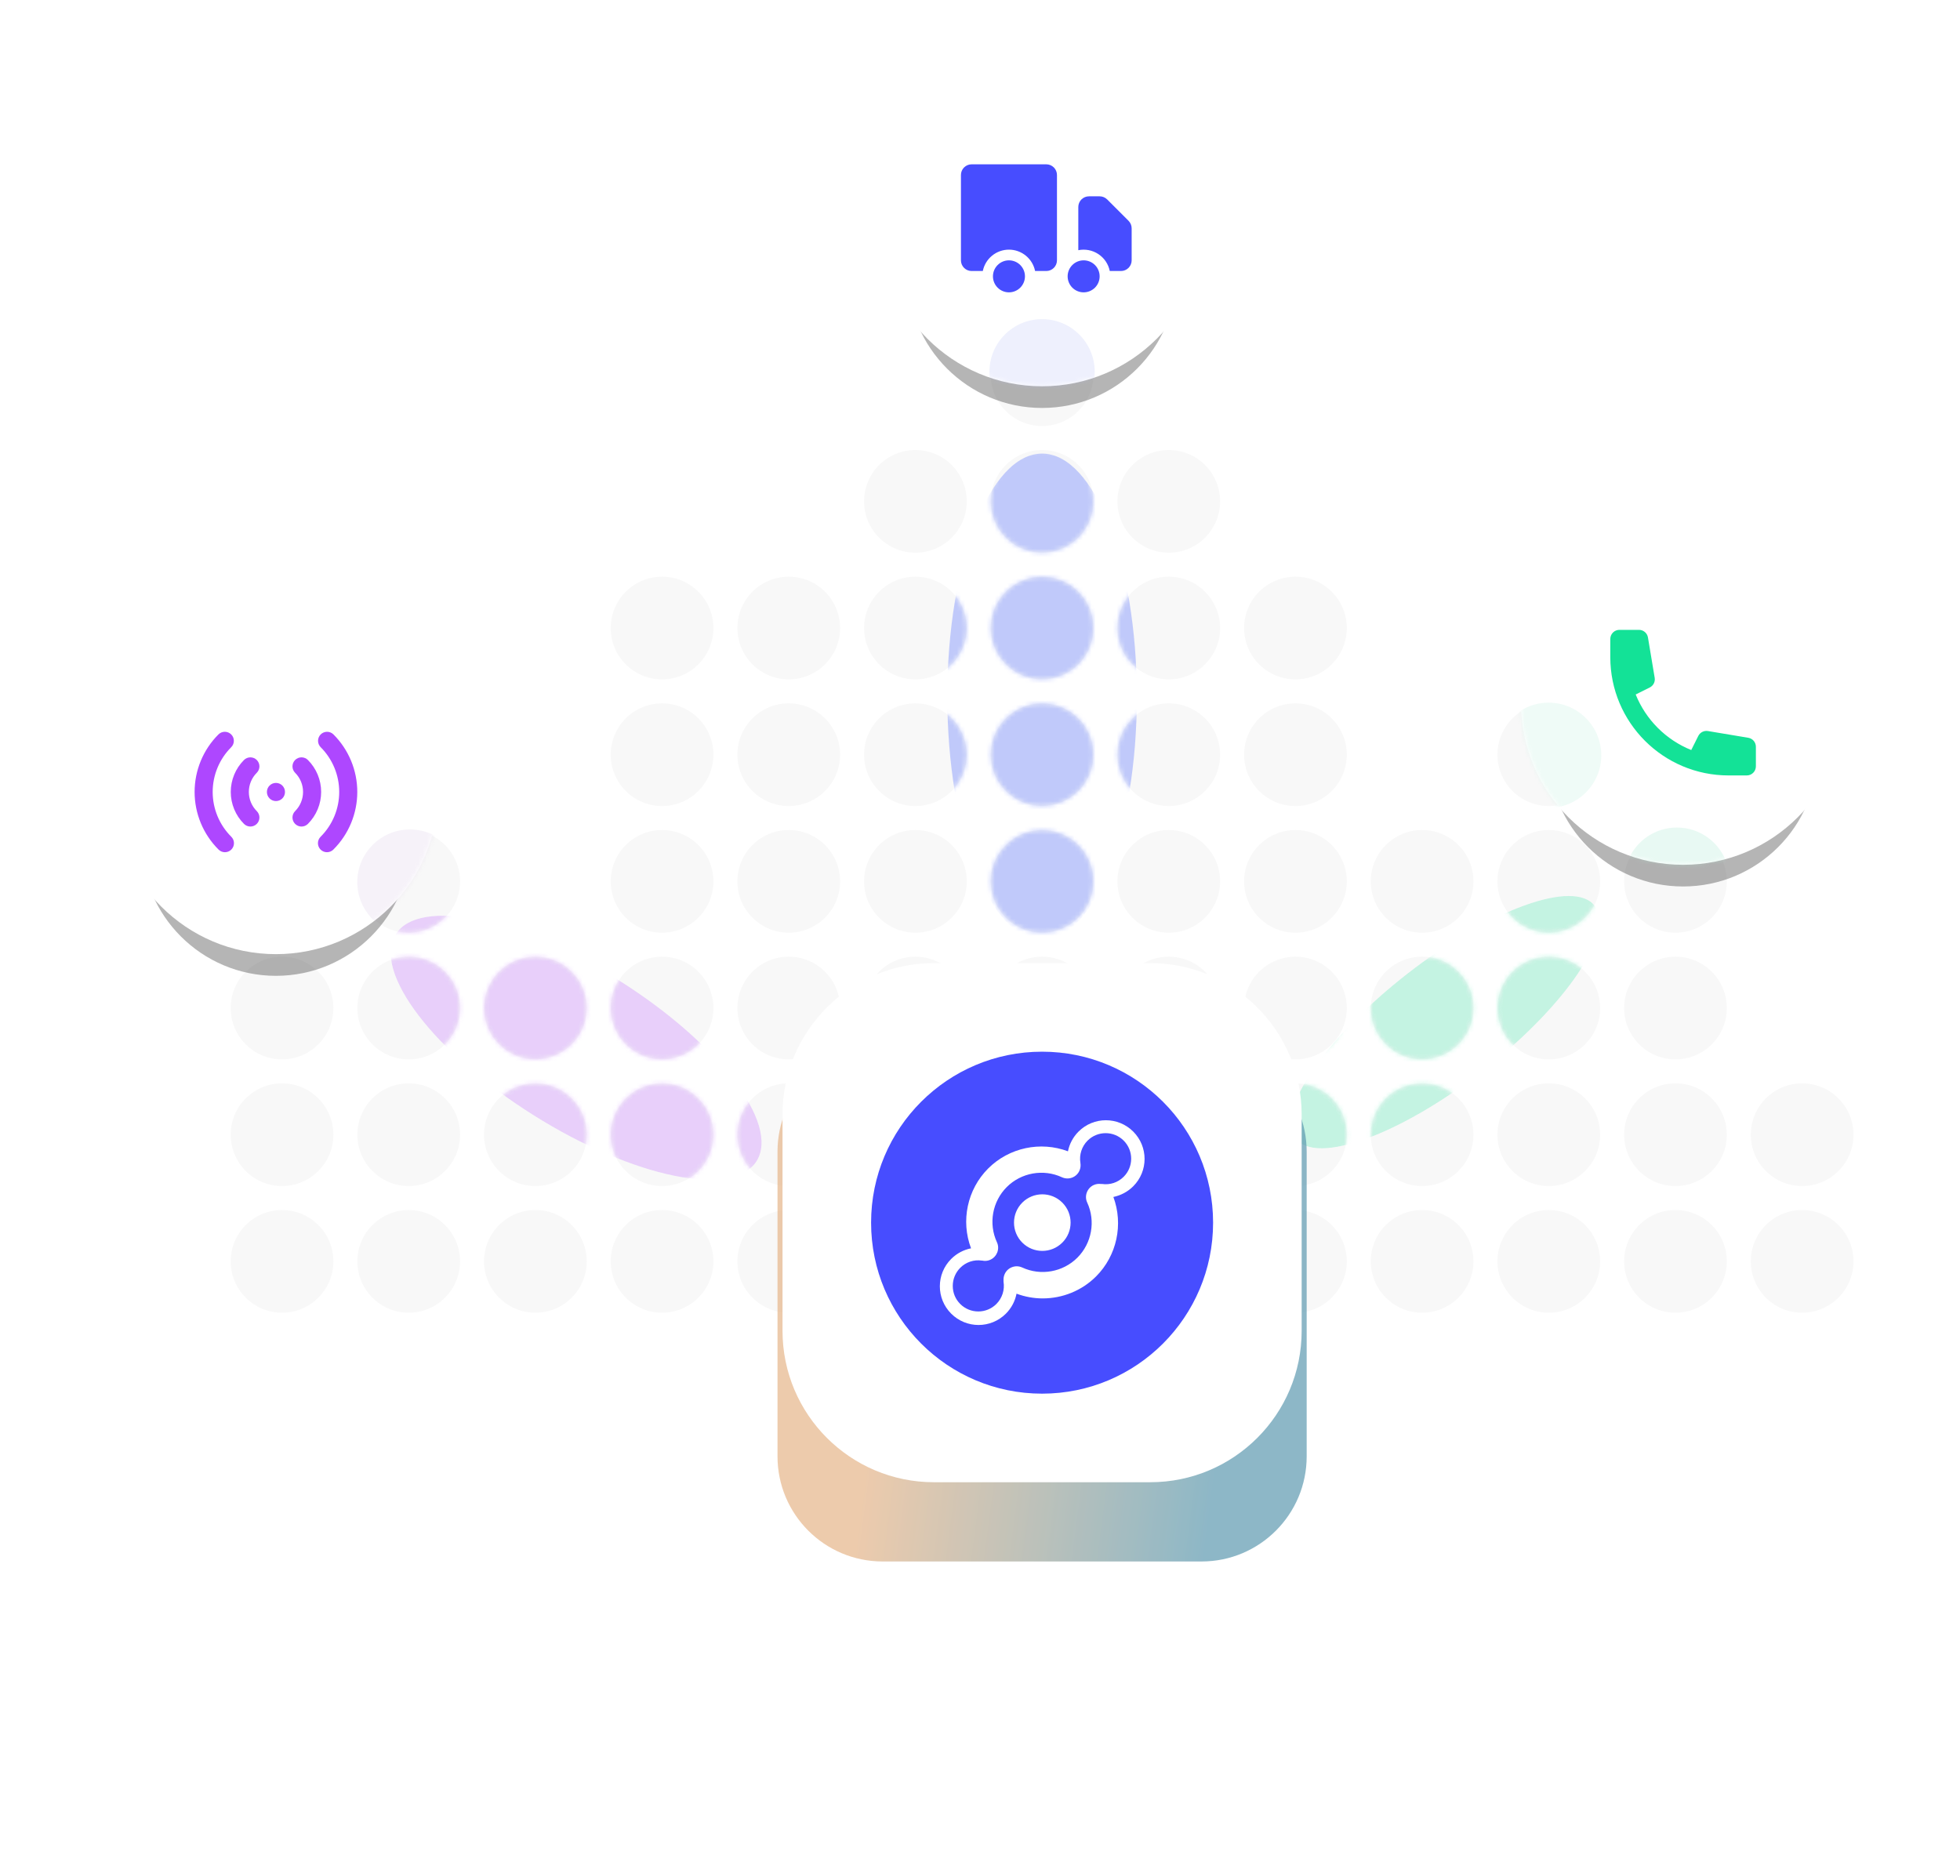<svg width="466" height="446" viewBox="0 0 466 446" fill="none" xmlns="http://www.w3.org/2000/svg">
<path d="M229.852 119.207C229.852 125.949 224.387 131.414 217.645 131.414C210.903 131.414 205.437 125.949 205.437 119.207C205.437 112.465 210.903 107 217.645 107C224.387 107 229.852 112.465 229.852 119.207Z" fill="black" fill-opacity="0.03"/>
<path d="M259.97 89.089C259.97 95.831 254.504 101.296 247.763 101.296C241.021 101.296 235.555 95.831 235.555 89.089C235.555 82.347 241.021 76.882 247.763 76.882C254.504 76.882 259.97 82.347 259.97 89.089Z" fill="black" fill-opacity="0.03"/>
<path d="M259.97 119.207C259.97 125.949 254.504 131.414 247.763 131.414C241.021 131.414 235.555 125.949 235.555 119.207C235.555 112.465 241.021 107 247.763 107C254.504 107 259.97 112.465 259.97 119.207Z" fill="black" fill-opacity="0.03"/>
<path d="M290.088 119.207C290.088 125.949 284.622 131.414 277.88 131.414C271.138 131.414 265.673 125.949 265.673 119.207C265.673 112.465 271.138 107 277.88 107C284.622 107 290.088 112.465 290.088 119.207Z" fill="black" fill-opacity="0.03"/>
<path d="M320.205 149.325C320.205 156.067 314.74 161.532 307.998 161.532C301.256 161.532 295.791 156.067 295.791 149.325C295.791 142.583 301.256 137.118 307.998 137.118C314.74 137.118 320.205 142.583 320.205 149.325Z" fill="black" fill-opacity="0.03"/>
<path d="M320.205 209.561C320.205 216.302 314.74 221.768 307.998 221.768C301.256 221.768 295.791 216.302 295.791 209.561C295.791 202.819 301.256 197.353 307.998 197.353C314.74 197.353 320.205 202.819 320.205 209.561Z" fill="black" fill-opacity="0.03"/>
<path d="M79.263 269.796C79.263 276.538 73.797 282.004 67.055 282.004C60.313 282.004 54.848 276.538 54.848 269.796C54.848 263.054 60.313 257.589 67.055 257.589C73.797 257.589 79.263 263.054 79.263 269.796Z" fill="black" fill-opacity="0.03"/>
<path d="M320.205 269.796C320.205 276.538 314.74 282.004 307.998 282.004C301.256 282.004 295.791 276.538 295.791 269.796C295.791 263.054 301.256 257.589 307.998 257.589C314.74 257.589 320.205 263.054 320.205 269.796Z" fill="black" fill-opacity="0.03"/>
<path d="M320.205 179.443C320.205 186.185 314.74 191.65 307.998 191.65C301.256 191.65 295.791 186.185 295.791 179.443C295.791 172.701 301.256 167.235 307.998 167.235C314.74 167.235 320.205 172.701 320.205 179.443Z" fill="black" fill-opacity="0.03"/>
<path d="M79.263 239.678C79.263 246.42 73.797 251.886 67.055 251.886C60.313 251.886 54.848 246.42 54.848 239.678C54.848 232.937 60.313 227.471 67.055 227.471C73.797 227.471 79.263 232.937 79.263 239.678Z" fill="black" fill-opacity="0.03"/>
<path d="M320.205 239.678C320.205 246.42 314.74 251.886 307.998 251.886C301.256 251.886 295.791 246.42 295.791 239.678C295.791 232.937 301.256 227.471 307.998 227.471C314.74 227.471 320.205 232.937 320.205 239.678Z" fill="black" fill-opacity="0.03"/>
<path d="M79.263 299.914C79.263 306.656 73.797 312.121 67.055 312.121C60.313 312.121 54.848 306.656 54.848 299.914C54.848 293.172 60.313 287.707 67.055 287.707C73.797 287.707 79.263 293.172 79.263 299.914Z" fill="black" fill-opacity="0.03"/>
<path d="M320.205 299.914C320.205 306.656 314.74 312.121 307.998 312.121C301.256 312.121 295.791 306.656 295.791 299.914C295.791 293.172 301.256 287.707 307.998 287.707C314.74 287.707 320.205 293.172 320.205 299.914Z" fill="black" fill-opacity="0.03"/>
<path d="M109.381 209.561C109.381 216.302 103.915 221.768 97.173 221.768C90.431 221.768 84.966 216.302 84.966 209.561C84.966 202.819 90.431 197.353 97.173 197.353C103.915 197.353 109.381 202.819 109.381 209.561Z" fill="black" fill-opacity="0.03"/>
<path d="M350.323 209.561C350.323 216.302 344.858 221.768 338.116 221.768C331.374 221.768 325.909 216.302 325.909 209.561C325.909 202.819 331.374 197.353 338.116 197.353C344.858 197.353 350.323 202.819 350.323 209.561Z" fill="black" fill-opacity="0.03"/>
<path d="M109.381 269.796C109.381 276.538 103.915 282.004 97.173 282.004C90.431 282.004 84.966 276.538 84.966 269.796C84.966 263.054 90.431 257.589 97.173 257.589C103.915 257.589 109.381 263.054 109.381 269.796Z" fill="black" fill-opacity="0.03"/>
<path d="M350.323 269.796C350.323 276.538 344.858 282.004 338.116 282.004C331.374 282.004 325.909 276.538 325.909 269.796C325.909 263.054 331.374 257.589 338.116 257.589C344.858 257.589 350.323 263.054 350.323 269.796Z" fill="black" fill-opacity="0.03"/>
<path d="M109.381 239.678C109.381 246.42 103.915 251.886 97.173 251.886C90.431 251.886 84.966 246.42 84.966 239.678C84.966 232.937 90.431 227.471 97.173 227.471C103.915 227.471 109.381 232.937 109.381 239.678Z" fill="black" fill-opacity="0.03"/>
<path d="M350.323 239.678C350.323 246.42 344.858 251.886 338.116 251.886C331.374 251.886 325.909 246.42 325.909 239.678C325.909 232.937 331.374 227.471 338.116 227.471C344.858 227.471 350.323 232.937 350.323 239.678Z" fill="black" fill-opacity="0.03"/>
<path d="M109.381 299.914C109.381 306.656 103.915 312.121 97.173 312.121C90.431 312.121 84.966 306.656 84.966 299.914C84.966 293.172 90.431 287.707 97.173 287.707C103.915 287.707 109.381 293.172 109.381 299.914Z" fill="black" fill-opacity="0.03"/>
<path d="M350.323 299.914C350.323 306.656 344.858 312.121 338.116 312.121C331.374 312.121 325.909 306.656 325.909 299.914C325.909 293.172 331.374 287.707 338.116 287.707C344.858 287.707 350.323 293.172 350.323 299.914Z" fill="black" fill-opacity="0.03"/>
<path d="M380.441 209.561C380.441 216.302 374.976 221.768 368.234 221.768C361.492 221.768 356.026 216.302 356.026 209.561C356.026 202.819 361.492 197.353 368.234 197.353C374.976 197.353 380.441 202.819 380.441 209.561Z" fill="black" fill-opacity="0.03"/>
<path d="M139.498 269.796C139.498 276.538 134.033 282.004 127.291 282.004C120.549 282.004 115.083 276.538 115.083 269.796C115.083 263.054 120.549 257.589 127.291 257.589C134.033 257.589 139.498 263.054 139.498 269.796Z" fill="black" fill-opacity="0.03"/>
<path d="M380.441 269.796C380.441 276.538 374.976 282.004 368.234 282.004C361.492 282.004 356.026 276.538 356.026 269.796C356.026 263.054 361.492 257.589 368.234 257.589C374.976 257.589 380.441 263.054 380.441 269.796Z" fill="black" fill-opacity="0.03"/>
<path d="M380.441 179.443C380.441 186.185 374.976 191.65 368.234 191.65C361.492 191.65 356.026 186.185 356.026 179.443C356.026 172.701 361.492 167.235 368.234 167.235C374.976 167.235 380.441 172.701 380.441 179.443Z" fill="black" fill-opacity="0.03"/>
<path d="M139.498 239.678C139.498 246.42 134.033 251.886 127.291 251.886C120.549 251.886 115.083 246.42 115.083 239.678C115.083 232.937 120.549 227.471 127.291 227.471C134.033 227.471 139.498 232.937 139.498 239.678Z" fill="black" fill-opacity="0.03"/>
<path d="M380.441 239.678C380.441 246.42 374.976 251.886 368.234 251.886C361.492 251.886 356.026 246.42 356.026 239.678C356.026 232.937 361.492 227.471 368.234 227.471C374.976 227.471 380.441 232.937 380.441 239.678Z" fill="black" fill-opacity="0.03"/>
<path d="M139.498 299.914C139.498 306.656 134.033 312.121 127.291 312.121C120.549 312.121 115.083 306.656 115.083 299.914C115.083 293.172 120.549 287.707 127.291 287.707C134.033 287.707 139.498 293.172 139.498 299.914Z" fill="black" fill-opacity="0.03"/>
<path d="M380.441 299.914C380.441 306.656 374.976 312.121 368.234 312.121C361.492 312.121 356.026 306.656 356.026 299.914C356.026 293.172 361.492 287.707 368.234 287.707C374.976 287.707 380.441 293.172 380.441 299.914Z" fill="black" fill-opacity="0.03"/>
<path d="M169.616 149.325C169.616 156.067 164.151 161.532 157.409 161.532C150.667 161.532 145.201 156.067 145.201 149.325C145.201 142.583 150.667 137.118 157.409 137.118C164.151 137.118 169.616 142.583 169.616 149.325Z" fill="black" fill-opacity="0.03"/>
<path d="M169.616 209.561C169.616 216.302 164.151 221.768 157.409 221.768C150.667 221.768 145.201 216.302 145.201 209.561C145.201 202.819 150.667 197.353 157.409 197.353C164.151 197.353 169.616 202.819 169.616 209.561Z" fill="black" fill-opacity="0.03"/>
<path d="M410.559 209.561C410.559 216.302 405.094 221.768 398.352 221.768C391.61 221.768 386.144 216.302 386.144 209.561C386.144 202.819 391.61 197.353 398.352 197.353C405.094 197.353 410.559 202.819 410.559 209.561Z" fill="black" fill-opacity="0.03"/>
<path d="M169.616 269.796C169.616 276.538 164.151 282.004 157.409 282.004C150.667 282.004 145.201 276.538 145.201 269.796C145.201 263.054 150.667 257.589 157.409 257.589C164.151 257.589 169.616 263.054 169.616 269.796Z" fill="black" fill-opacity="0.03"/>
<path d="M410.559 269.796C410.559 276.538 405.094 282.004 398.352 282.004C391.61 282.004 386.144 276.538 386.144 269.796C386.144 263.054 391.61 257.589 398.352 257.589C405.094 257.589 410.559 263.054 410.559 269.796Z" fill="black" fill-opacity="0.03"/>
<path d="M169.616 179.443C169.616 186.185 164.151 191.65 157.409 191.65C150.667 191.65 145.201 186.185 145.201 179.443C145.201 172.701 150.667 167.235 157.409 167.235C164.151 167.235 169.616 172.701 169.616 179.443Z" fill="black" fill-opacity="0.03"/>
<path d="M169.616 239.678C169.616 246.42 164.151 251.886 157.409 251.886C150.667 251.886 145.201 246.42 145.201 239.678C145.201 232.937 150.667 227.471 157.409 227.471C164.151 227.471 169.616 232.937 169.616 239.678Z" fill="black" fill-opacity="0.03"/>
<path d="M410.559 239.678C410.559 246.42 405.094 251.886 398.352 251.886C391.61 251.886 386.144 246.42 386.144 239.678C386.144 232.937 391.61 227.471 398.352 227.471C405.094 227.471 410.559 232.937 410.559 239.678Z" fill="black" fill-opacity="0.03"/>
<path d="M169.616 299.914C169.616 306.656 164.151 312.121 157.409 312.121C150.667 312.121 145.201 306.656 145.201 299.914C145.201 293.172 150.667 287.707 157.409 287.707C164.151 287.707 169.616 293.172 169.616 299.914Z" fill="black" fill-opacity="0.03"/>
<path d="M410.559 299.914C410.559 306.656 405.094 312.121 398.352 312.121C391.61 312.121 386.144 306.656 386.144 299.914C386.144 293.172 391.61 287.707 398.352 287.707C405.094 287.707 410.559 293.172 410.559 299.914Z" fill="black" fill-opacity="0.03"/>
<path d="M199.734 149.325C199.734 156.067 194.269 161.532 187.527 161.532C180.785 161.532 175.32 156.067 175.32 149.325C175.32 142.583 180.785 137.118 187.527 137.118C194.269 137.118 199.734 142.583 199.734 149.325Z" fill="black" fill-opacity="0.03"/>
<path d="M199.734 209.561C199.734 216.302 194.269 221.768 187.527 221.768C180.785 221.768 175.32 216.302 175.32 209.561C175.32 202.819 180.785 197.353 187.527 197.353C194.269 197.353 199.734 202.819 199.734 209.561Z" fill="black" fill-opacity="0.03"/>
<path d="M199.734 269.796C199.734 276.538 194.269 282.004 187.527 282.004C180.785 282.004 175.32 276.538 175.32 269.796C175.32 263.054 180.785 257.589 187.527 257.589C194.269 257.589 199.734 263.054 199.734 269.796Z" fill="black" fill-opacity="0.03"/>
<path d="M440.677 269.796C440.677 276.538 435.211 282.004 428.47 282.004C421.728 282.004 416.262 276.538 416.262 269.796C416.262 263.054 421.728 257.589 428.47 257.589C435.211 257.589 440.677 263.054 440.677 269.796Z" fill="black" fill-opacity="0.03"/>
<path d="M199.734 179.443C199.734 186.185 194.269 191.65 187.527 191.65C180.785 191.65 175.32 186.185 175.32 179.443C175.32 172.701 180.785 167.235 187.527 167.235C194.269 167.235 199.734 172.701 199.734 179.443Z" fill="black" fill-opacity="0.03"/>
<path d="M199.734 239.678C199.734 246.42 194.269 251.886 187.527 251.886C180.785 251.886 175.32 246.42 175.32 239.678C175.32 232.937 180.785 227.471 187.527 227.471C194.269 227.471 199.734 232.937 199.734 239.678Z" fill="black" fill-opacity="0.03"/>
<path d="M199.734 299.914C199.734 306.656 194.269 312.121 187.527 312.121C180.785 312.121 175.32 306.656 175.32 299.914C175.32 293.172 180.785 287.707 187.527 287.707C194.269 287.707 199.734 293.172 199.734 299.914Z" fill="black" fill-opacity="0.03"/>
<path d="M440.677 299.914C440.677 306.656 435.211 312.121 428.47 312.121C421.728 312.121 416.262 306.656 416.262 299.914C416.262 293.172 421.728 287.707 428.47 287.707C435.211 287.707 440.677 293.172 440.677 299.914Z" fill="black" fill-opacity="0.03"/>
<path d="M229.852 149.325C229.852 156.067 224.387 161.532 217.645 161.532C210.903 161.532 205.437 156.067 205.437 149.325C205.437 142.583 210.903 137.118 217.645 137.118C224.387 137.118 229.852 142.583 229.852 149.325Z" fill="black" fill-opacity="0.03"/>
<path d="M229.852 209.561C229.852 216.302 224.387 221.768 217.645 221.768C210.903 221.768 205.437 216.302 205.437 209.561C205.437 202.819 210.903 197.353 217.645 197.353C224.387 197.353 229.852 202.819 229.852 209.561Z" fill="black" fill-opacity="0.03"/>
<path d="M229.852 269.796C229.852 276.538 224.387 282.004 217.645 282.004C210.903 282.004 205.437 276.538 205.437 269.796C205.437 263.054 210.903 257.589 217.645 257.589C224.387 257.589 229.852 263.054 229.852 269.796Z" fill="black" fill-opacity="0.03"/>
<path d="M229.852 179.443C229.852 186.185 224.387 191.65 217.645 191.65C210.903 191.65 205.437 186.185 205.437 179.443C205.437 172.701 210.903 167.235 217.645 167.235C224.387 167.235 229.852 172.701 229.852 179.443Z" fill="black" fill-opacity="0.03"/>
<path d="M229.852 239.678C229.852 246.42 224.387 251.886 217.645 251.886C210.903 251.886 205.437 246.42 205.437 239.678C205.437 232.937 210.903 227.471 217.645 227.471C224.387 227.471 229.852 232.937 229.852 239.678Z" fill="black" fill-opacity="0.03"/>
<path d="M229.852 299.914C229.852 306.656 224.387 312.121 217.645 312.121C210.903 312.121 205.437 306.656 205.437 299.914C205.437 293.172 210.903 287.707 217.645 287.707C224.387 287.707 229.852 293.172 229.852 299.914Z" fill="black" fill-opacity="0.03"/>
<path d="M259.97 149.325C259.97 156.067 254.504 161.532 247.763 161.532C241.021 161.532 235.555 156.067 235.555 149.325C235.555 142.583 241.021 137.118 247.763 137.118C254.504 137.118 259.97 142.583 259.97 149.325Z" fill="black" fill-opacity="0.03"/>
<path d="M259.97 209.561C259.97 216.302 254.504 221.768 247.763 221.768C241.021 221.768 235.555 216.302 235.555 209.561C235.555 202.819 241.021 197.353 247.763 197.353C254.504 197.353 259.97 202.819 259.97 209.561Z" fill="black" fill-opacity="0.03"/>
<path d="M259.97 269.796C259.97 276.538 254.504 282.004 247.763 282.004C241.021 282.004 235.555 276.538 235.555 269.796C235.555 263.054 241.021 257.589 247.763 257.589C254.504 257.589 259.97 263.054 259.97 269.796Z" fill="black" fill-opacity="0.03"/>
<path d="M259.97 179.443C259.97 186.185 254.504 191.65 247.763 191.65C241.021 191.65 235.555 186.185 235.555 179.443C235.555 172.701 241.021 167.235 247.763 167.235C254.504 167.235 259.97 172.701 259.97 179.443Z" fill="black" fill-opacity="0.03"/>
<path d="M259.97 239.678C259.97 246.42 254.504 251.886 247.763 251.886C241.021 251.886 235.555 246.42 235.555 239.678C235.555 232.937 241.021 227.471 247.763 227.471C254.504 227.471 259.97 232.937 259.97 239.678Z" fill="black" fill-opacity="0.03"/>
<path d="M259.97 299.914C259.97 306.656 254.504 312.121 247.763 312.121C241.021 312.121 235.555 306.656 235.555 299.914C235.555 293.172 241.021 287.707 247.763 287.707C254.504 287.707 259.97 293.172 259.97 299.914Z" fill="black" fill-opacity="0.03"/>
<path d="M290.088 149.325C290.088 156.067 284.622 161.532 277.88 161.532C271.138 161.532 265.673 156.067 265.673 149.325C265.673 142.583 271.138 137.118 277.88 137.118C284.622 137.118 290.088 142.583 290.088 149.325Z" fill="black" fill-opacity="0.03"/>
<path d="M290.088 209.561C290.088 216.302 284.622 221.768 277.88 221.768C271.138 221.768 265.673 216.302 265.673 209.561C265.673 202.819 271.138 197.353 277.88 197.353C284.622 197.353 290.088 202.819 290.088 209.561Z" fill="black" fill-opacity="0.03"/>
<path d="M290.088 269.796C290.088 276.538 284.622 282.004 277.88 282.004C271.138 282.004 265.673 276.538 265.673 269.796C265.673 263.054 271.138 257.589 277.88 257.589C284.622 257.589 290.088 263.054 290.088 269.796Z" fill="black" fill-opacity="0.03"/>
<path d="M290.088 179.443C290.088 186.185 284.622 191.65 277.88 191.65C271.138 191.65 265.673 186.185 265.673 179.443C265.673 172.701 271.138 167.235 277.88 167.235C284.622 167.235 290.088 172.701 290.088 179.443Z" fill="black" fill-opacity="0.03"/>
<path d="M290.088 239.678C290.088 246.42 284.622 251.886 277.88 251.886C271.138 251.886 265.673 246.42 265.673 239.678C265.673 232.937 271.138 227.471 277.88 227.471C284.622 227.471 290.088 232.937 290.088 239.678Z" fill="black" fill-opacity="0.03"/>
<path d="M290.088 299.914C290.088 306.656 284.622 312.121 277.88 312.121C271.138 312.121 265.673 306.656 265.673 299.914C265.673 293.172 271.138 287.707 277.88 287.707C284.622 287.707 290.088 293.172 290.088 299.914Z" fill="black" fill-opacity="0.03"/>
<g filter="url(#filter0_f_166_1273)">
<circle cx="400.163" cy="178.811" r="31.966" fill="black" fill-opacity="0.29"/>
</g>
<g opacity="0.78">
<mask id="mask0_166_1273" style="mask-type:alpha" maskUnits="userSpaceOnUse" x="54" y="76" width="387" height="237">
<path d="M229.852 119.207C229.852 125.949 224.387 131.414 217.645 131.414C210.903 131.414 205.437 125.949 205.437 119.207C205.437 112.465 210.903 107 217.645 107C224.387 107 229.852 112.465 229.852 119.207Z" fill="black"/>
<path d="M259.97 89.089C259.97 95.831 254.504 101.296 247.763 101.296C241.021 101.296 235.555 95.831 235.555 89.089C235.555 82.347 241.021 76.882 247.763 76.882C254.504 76.882 259.97 82.347 259.97 89.089Z" fill="black"/>
<path d="M259.97 119.207C259.97 125.949 254.504 131.414 247.763 131.414C241.021 131.414 235.555 125.949 235.555 119.207C235.555 112.465 241.021 107 247.763 107C254.504 107 259.97 112.465 259.97 119.207Z" fill="black"/>
<path d="M290.088 119.207C290.088 125.949 284.622 131.414 277.88 131.414C271.138 131.414 265.673 125.949 265.673 119.207C265.673 112.465 271.138 107 277.88 107C284.622 107 290.088 112.465 290.088 119.207Z" fill="black"/>
<path d="M320.205 149.325C320.205 156.067 314.74 161.532 307.998 161.532C301.256 161.532 295.791 156.067 295.791 149.325C295.791 142.583 301.256 137.118 307.998 137.118C314.74 137.118 320.205 142.583 320.205 149.325Z" fill="black"/>
<path d="M320.205 209.561C320.205 216.302 314.74 221.768 307.998 221.768C301.256 221.768 295.791 216.302 295.791 209.561C295.791 202.819 301.256 197.353 307.998 197.353C314.74 197.353 320.205 202.819 320.205 209.561Z" fill="black"/>
<path d="M79.263 269.796C79.263 276.538 73.797 282.004 67.055 282.004C60.313 282.004 54.848 276.538 54.848 269.796C54.848 263.054 60.313 257.589 67.055 257.589C73.797 257.589 79.263 263.054 79.263 269.796Z" fill="black"/>
<path d="M320.205 269.796C320.205 276.538 314.74 282.004 307.998 282.004C301.256 282.004 295.791 276.538 295.791 269.796C295.791 263.054 301.256 257.589 307.998 257.589C314.74 257.589 320.205 263.054 320.205 269.796Z" fill="black"/>
<path d="M320.205 179.443C320.205 186.185 314.74 191.65 307.998 191.65C301.256 191.65 295.791 186.185 295.791 179.443C295.791 172.701 301.256 167.235 307.998 167.235C314.74 167.235 320.205 172.701 320.205 179.443Z" fill="black"/>
<path d="M79.263 239.678C79.263 246.42 73.797 251.886 67.055 251.886C60.313 251.886 54.848 246.42 54.848 239.678C54.848 232.937 60.313 227.471 67.055 227.471C73.797 227.471 79.263 232.937 79.263 239.678Z" fill="black"/>
<path d="M320.205 239.678C320.205 246.42 314.74 251.886 307.998 251.886C301.256 251.886 295.791 246.42 295.791 239.678C295.791 232.937 301.256 227.471 307.998 227.471C314.74 227.471 320.205 232.937 320.205 239.678Z" fill="black"/>
<path d="M79.263 299.914C79.263 306.656 73.797 312.121 67.055 312.121C60.313 312.121 54.848 306.656 54.848 299.914C54.848 293.172 60.313 287.707 67.055 287.707C73.797 287.707 79.263 293.172 79.263 299.914Z" fill="black"/>
<path d="M320.205 299.914C320.205 306.656 314.74 312.121 307.998 312.121C301.256 312.121 295.791 306.656 295.791 299.914C295.791 293.172 301.256 287.707 307.998 287.707C314.74 287.707 320.205 293.172 320.205 299.914Z" fill="black"/>
<path d="M109.381 209.561C109.381 216.302 103.915 221.768 97.173 221.768C90.431 221.768 84.966 216.302 84.966 209.561C84.966 202.819 90.431 197.353 97.173 197.353C103.915 197.353 109.381 202.819 109.381 209.561Z" fill="black"/>
<path d="M350.323 209.561C350.323 216.302 344.858 221.768 338.116 221.768C331.374 221.768 325.909 216.302 325.909 209.561C325.909 202.819 331.374 197.353 338.116 197.353C344.858 197.353 350.323 202.819 350.323 209.561Z" fill="black"/>
<path d="M109.381 269.796C109.381 276.538 103.915 282.004 97.173 282.004C90.431 282.004 84.966 276.538 84.966 269.796C84.966 263.054 90.431 257.589 97.173 257.589C103.915 257.589 109.381 263.054 109.381 269.796Z" fill="black"/>
<path d="M350.323 269.796C350.323 276.538 344.858 282.004 338.116 282.004C331.374 282.004 325.909 276.538 325.909 269.796C325.909 263.054 331.374 257.589 338.116 257.589C344.858 257.589 350.323 263.054 350.323 269.796Z" fill="black"/>
<path d="M109.381 239.678C109.381 246.42 103.915 251.886 97.173 251.886C90.431 251.886 84.966 246.42 84.966 239.678C84.966 232.937 90.431 227.471 97.173 227.471C103.915 227.471 109.381 232.937 109.381 239.678Z" fill="black"/>
<path d="M350.323 239.678C350.323 246.42 344.858 251.886 338.116 251.886C331.374 251.886 325.909 246.42 325.909 239.678C325.909 232.937 331.374 227.471 338.116 227.471C344.858 227.471 350.323 232.937 350.323 239.678Z" fill="black"/>
<path d="M109.381 299.914C109.381 306.656 103.915 312.121 97.173 312.121C90.431 312.121 84.966 306.656 84.966 299.914C84.966 293.172 90.431 287.707 97.173 287.707C103.915 287.707 109.381 293.172 109.381 299.914Z" fill="black"/>
<path d="M350.323 299.914C350.323 306.656 344.858 312.121 338.116 312.121C331.374 312.121 325.909 306.656 325.909 299.914C325.909 293.172 331.374 287.707 338.116 287.707C344.858 287.707 350.323 293.172 350.323 299.914Z" fill="black"/>
<path d="M380.441 209.561C380.441 216.302 374.976 221.768 368.234 221.768C361.492 221.768 356.026 216.302 356.026 209.561C356.026 202.819 361.492 197.353 368.234 197.353C374.976 197.353 380.441 202.819 380.441 209.561Z" fill="black"/>
<path d="M139.498 269.796C139.498 276.538 134.033 282.004 127.291 282.004C120.549 282.004 115.083 276.538 115.083 269.796C115.083 263.054 120.549 257.589 127.291 257.589C134.033 257.589 139.498 263.054 139.498 269.796Z" fill="black"/>
<path d="M380.441 269.796C380.441 276.538 374.976 282.004 368.234 282.004C361.492 282.004 356.026 276.538 356.026 269.796C356.026 263.054 361.492 257.589 368.234 257.589C374.976 257.589 380.441 263.054 380.441 269.796Z" fill="black"/>
<path d="M380.441 179.443C380.441 186.185 374.976 191.65 368.234 191.65C361.492 191.65 356.026 186.185 356.026 179.443C356.026 172.701 361.492 167.235 368.234 167.235C374.976 167.235 380.441 172.701 380.441 179.443Z" fill="black"/>
<path d="M139.498 239.678C139.498 246.42 134.033 251.886 127.291 251.886C120.549 251.886 115.083 246.42 115.083 239.678C115.083 232.937 120.549 227.471 127.291 227.471C134.033 227.471 139.498 232.937 139.498 239.678Z" fill="black"/>
<path d="M380.441 239.678C380.441 246.42 374.976 251.886 368.234 251.886C361.492 251.886 356.026 246.42 356.026 239.678C356.026 232.937 361.492 227.471 368.234 227.471C374.976 227.471 380.441 232.937 380.441 239.678Z" fill="black"/>
<path d="M139.498 299.914C139.498 306.656 134.033 312.121 127.291 312.121C120.549 312.121 115.083 306.656 115.083 299.914C115.083 293.172 120.549 287.707 127.291 287.707C134.033 287.707 139.498 293.172 139.498 299.914Z" fill="black"/>
<path d="M380.441 299.914C380.441 306.656 374.976 312.121 368.234 312.121C361.492 312.121 356.026 306.656 356.026 299.914C356.026 293.172 361.492 287.707 368.234 287.707C374.976 287.707 380.441 293.172 380.441 299.914Z" fill="black"/>
<path d="M169.616 149.325C169.616 156.067 164.151 161.532 157.409 161.532C150.667 161.532 145.201 156.067 145.201 149.325C145.201 142.583 150.667 137.118 157.409 137.118C164.151 137.118 169.616 142.583 169.616 149.325Z" fill="black"/>
<path d="M169.616 209.561C169.616 216.302 164.151 221.768 157.409 221.768C150.667 221.768 145.201 216.302 145.201 209.561C145.201 202.819 150.667 197.353 157.409 197.353C164.151 197.353 169.616 202.819 169.616 209.561Z" fill="black"/>
<path d="M410.559 209.561C410.559 216.302 405.094 221.768 398.352 221.768C391.61 221.768 386.144 216.302 386.144 209.561C386.144 202.819 391.61 197.353 398.352 197.353C405.094 197.353 410.559 202.819 410.559 209.561Z" fill="black"/>
<path d="M169.616 269.796C169.616 276.538 164.151 282.004 157.409 282.004C150.667 282.004 145.201 276.538 145.201 269.796C145.201 263.054 150.667 257.589 157.409 257.589C164.151 257.589 169.616 263.054 169.616 269.796Z" fill="black"/>
<path d="M410.559 269.796C410.559 276.538 405.094 282.004 398.352 282.004C391.61 282.004 386.144 276.538 386.144 269.796C386.144 263.054 391.61 257.589 398.352 257.589C405.094 257.589 410.559 263.054 410.559 269.796Z" fill="black"/>
<path d="M169.616 179.443C169.616 186.185 164.151 191.65 157.409 191.65C150.667 191.65 145.201 186.185 145.201 179.443C145.201 172.701 150.667 167.235 157.409 167.235C164.151 167.235 169.616 172.701 169.616 179.443Z" fill="black"/>
<path d="M169.616 239.678C169.616 246.42 164.151 251.886 157.409 251.886C150.667 251.886 145.201 246.42 145.201 239.678C145.201 232.937 150.667 227.471 157.409 227.471C164.151 227.471 169.616 232.937 169.616 239.678Z" fill="black"/>
<path d="M410.559 239.678C410.559 246.42 405.094 251.886 398.352 251.886C391.61 251.886 386.144 246.42 386.144 239.678C386.144 232.937 391.61 227.471 398.352 227.471C405.094 227.471 410.559 232.937 410.559 239.678Z" fill="black"/>
<path d="M169.616 299.914C169.616 306.656 164.151 312.121 157.409 312.121C150.667 312.121 145.201 306.656 145.201 299.914C145.201 293.172 150.667 287.707 157.409 287.707C164.151 287.707 169.616 293.172 169.616 299.914Z" fill="black"/>
<path d="M410.559 299.914C410.559 306.656 405.094 312.121 398.352 312.121C391.61 312.121 386.144 306.656 386.144 299.914C386.144 293.172 391.61 287.707 398.352 287.707C405.094 287.707 410.559 293.172 410.559 299.914Z" fill="black"/>
<path d="M199.734 149.325C199.734 156.067 194.269 161.532 187.527 161.532C180.785 161.532 175.32 156.067 175.32 149.325C175.32 142.583 180.785 137.118 187.527 137.118C194.269 137.118 199.734 142.583 199.734 149.325Z" fill="black"/>
<path d="M199.734 209.561C199.734 216.302 194.269 221.768 187.527 221.768C180.785 221.768 175.32 216.302 175.32 209.561C175.32 202.819 180.785 197.353 187.527 197.353C194.269 197.353 199.734 202.819 199.734 209.561Z" fill="black"/>
<path d="M199.734 269.796C199.734 276.538 194.269 282.004 187.527 282.004C180.785 282.004 175.32 276.538 175.32 269.796C175.32 263.054 180.785 257.589 187.527 257.589C194.269 257.589 199.734 263.054 199.734 269.796Z" fill="black"/>
<path d="M440.677 269.796C440.677 276.538 435.211 282.004 428.47 282.004C421.728 282.004 416.262 276.538 416.262 269.796C416.262 263.054 421.728 257.589 428.47 257.589C435.211 257.589 440.677 263.054 440.677 269.796Z" fill="black"/>
<path d="M199.734 179.443C199.734 186.185 194.269 191.65 187.527 191.65C180.785 191.65 175.32 186.185 175.32 179.443C175.32 172.701 180.785 167.235 187.527 167.235C194.269 167.235 199.734 172.701 199.734 179.443Z" fill="black"/>
<path d="M199.734 239.678C199.734 246.42 194.269 251.886 187.527 251.886C180.785 251.886 175.32 246.42 175.32 239.678C175.32 232.937 180.785 227.471 187.527 227.471C194.269 227.471 199.734 232.937 199.734 239.678Z" fill="black"/>
<path d="M199.734 299.914C199.734 306.656 194.269 312.121 187.527 312.121C180.785 312.121 175.32 306.656 175.32 299.914C175.32 293.172 180.785 287.707 187.527 287.707C194.269 287.707 199.734 293.172 199.734 299.914Z" fill="black"/>
<path d="M440.677 299.914C440.677 306.656 435.211 312.121 428.47 312.121C421.728 312.121 416.262 306.656 416.262 299.914C416.262 293.172 421.728 287.707 428.47 287.707C435.211 287.707 440.677 293.172 440.677 299.914Z" fill="black"/>
<path d="M229.852 149.325C229.852 156.067 224.387 161.532 217.645 161.532C210.903 161.532 205.437 156.067 205.437 149.325C205.437 142.583 210.903 137.118 217.645 137.118C224.387 137.118 229.852 142.583 229.852 149.325Z" fill="black"/>
<path d="M229.852 209.561C229.852 216.302 224.387 221.768 217.645 221.768C210.903 221.768 205.437 216.302 205.437 209.561C205.437 202.819 210.903 197.353 217.645 197.353C224.387 197.353 229.852 202.819 229.852 209.561Z" fill="black"/>
<path d="M229.852 269.796C229.852 276.538 224.387 282.004 217.645 282.004C210.903 282.004 205.437 276.538 205.437 269.796C205.437 263.054 210.903 257.589 217.645 257.589C224.387 257.589 229.852 263.054 229.852 269.796Z" fill="black"/>
<path d="M229.852 179.443C229.852 186.185 224.387 191.65 217.645 191.65C210.903 191.65 205.437 186.185 205.437 179.443C205.437 172.701 210.903 167.235 217.645 167.235C224.387 167.235 229.852 172.701 229.852 179.443Z" fill="black"/>
<path d="M229.852 239.678C229.852 246.42 224.387 251.886 217.645 251.886C210.903 251.886 205.437 246.42 205.437 239.678C205.437 232.937 210.903 227.471 217.645 227.471C224.387 227.471 229.852 232.937 229.852 239.678Z" fill="black"/>
<path d="M229.852 299.914C229.852 306.656 224.387 312.121 217.645 312.121C210.903 312.121 205.437 306.656 205.437 299.914C205.437 293.172 210.903 287.707 217.645 287.707C224.387 287.707 229.852 293.172 229.852 299.914Z" fill="black"/>
<path d="M259.97 149.325C259.97 156.067 254.504 161.532 247.763 161.532C241.021 161.532 235.555 156.067 235.555 149.325C235.555 142.583 241.021 137.118 247.763 137.118C254.504 137.118 259.97 142.583 259.97 149.325Z" fill="black"/>
<path d="M259.97 209.561C259.97 216.302 254.504 221.768 247.763 221.768C241.021 221.768 235.555 216.302 235.555 209.561C235.555 202.819 241.021 197.353 247.763 197.353C254.504 197.353 259.97 202.819 259.97 209.561Z" fill="black"/>
<path d="M259.97 269.796C259.97 276.538 254.504 282.004 247.763 282.004C241.021 282.004 235.555 276.538 235.555 269.796C235.555 263.054 241.021 257.589 247.763 257.589C254.504 257.589 259.97 263.054 259.97 269.796Z" fill="black"/>
<path d="M259.97 179.443C259.97 186.185 254.504 191.65 247.763 191.65C241.021 191.65 235.555 186.185 235.555 179.443C235.555 172.701 241.021 167.235 247.763 167.235C254.504 167.235 259.97 172.701 259.97 179.443Z" fill="black"/>
<path d="M259.97 239.678C259.97 246.42 254.504 251.886 247.763 251.886C241.021 251.886 235.555 246.42 235.555 239.678C235.555 232.937 241.021 227.471 247.763 227.471C254.504 227.471 259.97 232.937 259.97 239.678Z" fill="black"/>
<path d="M259.97 299.914C259.97 306.656 254.504 312.121 247.763 312.121C241.021 312.121 235.555 306.656 235.555 299.914C235.555 293.172 241.021 287.707 247.763 287.707C254.504 287.707 259.97 293.172 259.97 299.914Z" fill="black"/>
<path d="M290.088 149.325C290.088 156.067 284.622 161.532 277.88 161.532C271.138 161.532 265.673 156.067 265.673 149.325C265.673 142.583 271.138 137.118 277.88 137.118C284.622 137.118 290.088 142.583 290.088 149.325Z" fill="black"/>
<path d="M290.088 209.561C290.088 216.302 284.622 221.768 277.88 221.768C271.138 221.768 265.673 216.302 265.673 209.561C265.673 202.819 271.138 197.353 277.88 197.353C284.622 197.353 290.088 202.819 290.088 209.561Z" fill="black"/>
<path d="M290.088 269.796C290.088 276.538 284.622 282.004 277.88 282.004C271.138 282.004 265.673 276.538 265.673 269.796C265.673 263.054 271.138 257.589 277.88 257.589C284.622 257.589 290.088 263.054 290.088 269.796Z" fill="black"/>
<path d="M290.088 179.443C290.088 186.185 284.622 191.65 277.88 191.65C271.138 191.65 265.673 186.185 265.673 179.443C265.673 172.701 271.138 167.235 277.88 167.235C284.622 167.235 290.088 172.701 290.088 179.443Z" fill="black"/>
<path d="M290.088 239.678C290.088 246.42 284.622 251.886 277.88 251.886C271.138 251.886 265.673 246.42 265.673 239.678C265.673 232.937 271.138 227.471 277.88 227.471C284.622 227.471 290.088 232.937 290.088 239.678Z" fill="black"/>
<path d="M290.088 299.914C290.088 306.656 284.622 312.121 277.88 312.121C271.138 312.121 265.673 306.656 265.673 299.914C265.673 293.172 271.138 287.707 277.88 287.707C284.622 287.707 290.088 293.172 290.088 299.914Z" fill="black"/>
</mask>
<g mask="url(#mask0_166_1273)">
<g opacity="0.3" filter="url(#filter1_f_166_1273)">
<ellipse cx="136.976" cy="249.115" rx="50.661" ry="18.964" transform="rotate(32.131 136.976 249.115)" fill="#AE47FF"/>
</g>
<g opacity="0.4" filter="url(#filter2_f_166_1273)">
<ellipse cx="247.762" cy="165.656" rx="22.532" ry="57.809" fill="#4764FF"/>
</g>
<g opacity="0.3" filter="url(#filter3_f_166_1273)">
<ellipse cx="343.594" cy="243.033" rx="45.039" ry="14.593" transform="rotate(-37.918 343.594 243.033)" fill="#13E297"/>
</g>
</g>
</g>
<g opacity="0.7">
<g filter="url(#filter4_f_166_1273)">
<path d="M184.855 273.824C184.855 260.017 196.048 248.824 209.855 248.824H285.67C299.477 248.824 310.67 260.017 310.67 273.824V346.272C310.67 360.079 299.477 371.272 285.67 371.272H209.855C196.048 371.272 184.855 360.079 184.855 346.272V273.824Z" fill="url(#paint0_linear_166_1273)"/>
</g>
</g>
<path d="M186.048 265C186.048 245.118 202.166 229 222.048 229H273.476C293.359 229 309.476 245.118 309.476 265V316.428C309.476 336.311 293.359 352.428 273.476 352.428H222.048C202.166 352.428 186.048 336.311 186.048 316.428V265Z" fill="white"/>
<path d="M258.576 271.205C260.944 268.838 264.799 268.838 267.166 271.205C269.534 273.573 269.534 277.427 267.166 279.794C265.795 281.165 263.918 281.786 262.012 281.512C261.926 281.497 261.825 281.497 261.738 281.512C261.175 281.44 260.583 281.512 260.02 281.772C259.226 282.133 258.663 282.797 258.388 283.562C258.114 284.312 258.129 285.164 258.489 285.929C260.525 290.332 259.587 295.6 256.151 299.036C252.714 302.471 247.445 303.41 243.041 301.374C242.247 301.013 241.395 300.999 240.63 301.288C239.88 301.562 239.244 302.125 238.883 302.904C238.652 303.41 238.566 303.929 238.595 304.449C238.58 304.55 238.58 304.651 238.595 304.752C238.912 306.686 238.277 308.664 236.891 310.05C234.523 312.417 230.668 312.417 228.301 310.05C227.146 308.895 226.525 307.379 226.525 305.748C226.525 304.131 227.16 302.601 228.301 301.446C229.672 300.075 231.549 299.454 233.455 299.729C233.484 299.729 233.513 299.729 233.556 299.729C233.758 299.772 233.96 299.801 234.177 299.801C234.624 299.801 235.072 299.714 235.491 299.512C236.27 299.151 236.819 298.516 237.108 297.78C237.396 297.015 237.396 296.149 237.021 295.355C234.985 290.952 235.924 285.684 239.36 282.248C242.796 278.812 248.066 277.874 252.469 279.91C253.249 280.27 254.115 280.285 254.866 280.011C255.616 279.736 256.266 279.173 256.627 278.394C256.901 277.788 256.974 277.138 256.872 276.517V276.503C256.555 274.569 257.19 272.591 258.576 271.205ZM252.57 295.456C255.198 292.829 255.198 288.57 252.57 285.943C249.942 283.316 245.683 283.316 243.056 285.943C240.428 288.57 240.428 292.829 243.056 295.456C245.683 298.083 249.942 298.083 252.57 295.456ZM247.762 250.058C270.213 250.058 288.418 268.261 288.418 290.707C288.418 313.153 270.227 331.37 247.762 331.37C225.298 331.37 207.106 313.168 207.106 290.707C207.106 268.246 225.312 250.058 247.762 250.058ZM269.433 282.06C273.028 278.466 273.028 272.649 269.433 269.054C265.838 265.46 260.02 265.46 256.425 269.054C255.097 270.382 254.259 272.028 253.913 273.746C247.401 271.292 239.923 272.851 234.942 277.831C229.961 282.811 228.402 290.288 230.871 296.813C229.138 297.159 227.492 297.996 226.149 299.339C222.555 302.933 222.555 308.751 226.149 312.345C229.744 315.939 235.563 315.939 239.158 312.345C240.5 311.002 241.352 309.328 241.684 307.596C243.705 308.346 245.813 308.722 247.907 308.722C252.57 308.722 257.176 306.917 260.597 303.496C265.549 298.545 267.123 291.111 264.712 284.601C266.43 284.24 268.09 283.403 269.433 282.06Z" fill="#474DFF"/>
<g filter="url(#filter5_f_166_1273)">
<circle cx="65.608" cy="200.057" r="31.966" fill="black" fill-opacity="0.29"/>
</g>
<circle cx="65.608" cy="188.314" r="38.553" fill="white"/>
<path fill-rule="evenodd" clip-rule="evenodd" d="M54.972 174.625C55.375 175.028 55.601 175.575 55.601 176.145C55.601 176.714 55.375 177.261 54.972 177.664C53.575 179.061 52.467 180.719 51.711 182.544C50.955 184.369 50.566 186.325 50.566 188.3C50.566 190.275 50.955 192.232 51.711 194.056C52.467 195.881 53.575 197.54 54.972 198.936C55.177 199.135 55.341 199.372 55.453 199.634C55.566 199.896 55.625 200.178 55.628 200.463C55.63 200.749 55.576 201.032 55.468 201.296C55.36 201.56 55.2 201.8 54.998 202.001C54.797 202.203 54.557 202.363 54.293 202.471C54.029 202.579 53.746 202.633 53.461 202.631C53.175 202.628 52.893 202.569 52.631 202.456C52.369 202.344 52.132 202.18 51.934 201.975C50.138 200.179 48.713 198.047 47.741 195.701C46.77 193.354 46.269 190.84 46.269 188.3C46.269 185.76 46.77 183.246 47.741 180.899C48.713 178.553 50.138 176.421 51.934 174.625C52.337 174.223 52.883 173.996 53.453 173.996C54.023 173.996 54.569 174.223 54.972 174.625V174.625ZM76.245 174.625C76.647 174.223 77.194 173.996 77.764 173.996C78.334 173.996 78.88 174.223 79.283 174.625C81.079 176.421 82.503 178.553 83.475 180.899C84.447 183.246 84.947 185.76 84.947 188.3C84.947 190.84 84.447 193.354 83.475 195.701C82.503 198.047 81.079 200.179 79.283 201.975C79.085 202.18 78.847 202.344 78.585 202.456C78.323 202.569 78.041 202.628 77.756 202.631C77.471 202.633 77.188 202.579 76.924 202.471C76.659 202.363 76.42 202.203 76.218 202.001C76.016 201.8 75.857 201.56 75.749 201.296C75.641 201.032 75.586 200.749 75.589 200.463C75.591 200.178 75.65 199.896 75.763 199.634C75.876 199.372 76.039 199.135 76.245 198.936C77.641 197.54 78.749 195.881 79.505 194.056C80.261 192.232 80.65 190.275 80.65 188.3C80.65 186.325 80.261 184.369 79.505 182.544C78.749 180.719 77.641 179.061 76.245 177.664C75.842 177.261 75.615 176.714 75.615 176.145C75.615 175.575 75.842 175.028 76.245 174.625V174.625ZM61.051 180.702C61.453 181.105 61.68 181.652 61.68 182.221C61.68 182.791 61.453 183.338 61.051 183.74C60.452 184.339 59.977 185.05 59.653 185.832C59.329 186.614 59.162 187.452 59.162 188.299C59.162 189.146 59.329 189.984 59.653 190.766C59.977 191.548 60.452 192.259 61.051 192.858C61.25 193.057 61.408 193.294 61.516 193.555C61.624 193.816 61.68 194.095 61.68 194.378C61.68 194.66 61.624 194.939 61.516 195.2C61.408 195.461 61.249 195.698 61.05 195.897C60.85 196.097 60.613 196.255 60.352 196.363C60.091 196.471 59.812 196.526 59.53 196.526C59.248 196.526 58.968 196.47 58.707 196.362C58.447 196.254 58.21 196.096 58.01 195.896C55.996 193.881 54.865 191.149 54.865 188.3C54.865 185.451 55.996 182.719 58.01 180.704C58.21 180.504 58.447 180.346 58.708 180.238C58.968 180.13 59.248 180.074 59.531 180.074C59.813 180.074 60.093 180.13 60.353 180.238C60.614 180.346 60.851 180.504 61.051 180.704V180.702ZM70.166 180.702C70.365 180.502 70.602 180.344 70.863 180.236C71.124 180.128 71.404 180.072 71.686 180.072C71.968 180.072 72.248 180.128 72.509 180.236C72.77 180.344 73.007 180.502 73.206 180.702C74.204 181.7 74.996 182.884 75.536 184.188C76.076 185.492 76.354 186.889 76.354 188.3C76.354 189.711 76.076 191.109 75.536 192.412C74.996 193.716 74.204 194.9 73.206 195.898C72.803 196.301 72.256 196.528 71.686 196.528C71.116 196.528 70.569 196.301 70.166 195.898C69.763 195.495 69.536 194.948 69.536 194.378C69.536 193.808 69.763 193.261 70.166 192.858C71.374 191.649 72.053 190.009 72.053 188.3C72.053 186.591 71.374 184.951 70.166 183.743C69.966 183.543 69.807 183.306 69.699 183.045C69.591 182.784 69.535 182.505 69.535 182.222C69.535 181.94 69.591 181.66 69.699 181.4C69.807 181.139 69.966 180.902 70.166 180.702V180.702ZM65.608 186.151C66.178 186.151 66.725 186.378 67.128 186.781C67.531 187.184 67.757 187.73 67.757 188.3V188.322C67.757 188.891 67.531 189.438 67.128 189.841C66.725 190.244 66.178 190.47 65.608 190.47C65.038 190.47 64.492 190.244 64.089 189.841C63.686 189.438 63.459 188.891 63.459 188.322V188.3C63.459 187.73 63.686 187.184 64.089 186.781C64.492 186.378 65.038 186.151 65.608 186.151V186.151Z" fill="#AE47FF"/>
<mask id="mask1_166_1273" style="mask-type:alpha" maskUnits="userSpaceOnUse" x="27" y="149" width="78" height="78">
<circle cx="65.608" cy="188.314" r="38.553" fill="white"/>
</mask>
<g mask="url(#mask1_166_1273)">
<g opacity="0.2" filter="url(#filter6_f_166_1273)">
<circle cx="97.46" cy="209.732" r="12.513" fill="#D1BFE0"/>
</g>
</g>
<g filter="url(#filter7_f_166_1273)">
<circle cx="247.762" cy="65.033" r="31.966" fill="black" fill-opacity="0.29"/>
</g>
<circle cx="247.762" cy="53.29" r="38.553" fill="white"/>
<mask id="mask2_166_1273" style="mask-type:alpha" maskUnits="userSpaceOnUse" x="209" y="14" width="78" height="78">
<circle cx="247.762" cy="53.29" r="38.553" fill="white"/>
</mask>
<g mask="url(#mask2_166_1273)">
<g opacity="0.34" filter="url(#filter8_f_166_1273)">
<circle cx="247.762" cy="88.395" r="12.513" fill="#B5BFF5" fill-opacity="0.68"/>
</g>
</g>
<path d="M243.689 65.706C243.689 66.715 243.288 67.683 242.574 68.397C241.861 69.11 240.893 69.511 239.883 69.511C238.874 69.511 237.906 69.11 237.193 68.397C236.479 67.683 236.078 66.715 236.078 65.706C236.078 64.697 236.479 63.729 237.193 63.015C237.906 62.302 238.874 61.901 239.883 61.901C240.893 61.901 241.861 62.302 242.574 63.015C243.288 63.729 243.689 64.697 243.689 65.706ZM261.446 65.706C261.446 66.715 261.046 67.683 260.332 68.397C259.618 69.11 258.65 69.511 257.641 69.511C256.632 69.511 255.664 69.11 254.951 68.397C254.237 67.683 253.836 66.715 253.836 65.706C253.836 64.697 254.237 63.729 254.951 63.015C255.664 62.302 256.632 61.901 257.641 61.901C258.65 61.901 259.618 62.302 260.332 63.015C261.046 63.729 261.446 64.697 261.446 65.706Z" fill="#474DFF"/>
<path d="M231.005 39.069C230.332 39.069 229.687 39.337 229.211 39.812C228.735 40.288 228.468 40.933 228.468 41.606V61.901C228.468 62.574 228.735 63.219 229.211 63.694C229.687 64.17 230.332 64.438 231.005 64.438H233.668C233.959 63.004 234.737 61.715 235.87 60.789C237.003 59.863 238.421 59.358 239.883 59.358C241.346 59.358 242.764 59.863 243.897 60.789C245.03 61.715 245.808 63.004 246.099 64.438H248.762C249.435 64.438 250.08 64.17 250.556 63.694C251.032 63.219 251.299 62.574 251.299 61.901V41.606C251.299 40.933 251.032 40.288 250.556 39.812C250.08 39.337 249.435 39.069 248.762 39.069H231.005ZM258.91 46.68C258.237 46.68 257.592 46.947 257.116 47.423C256.64 47.899 256.373 48.544 256.373 49.217V59.491C257.189 59.324 258.03 59.32 258.848 59.478C259.666 59.636 260.444 59.954 261.139 60.414C261.834 60.873 262.432 61.465 262.898 62.155C263.364 62.846 263.69 63.621 263.856 64.438H266.52C267.193 64.438 267.838 64.17 268.314 63.694C268.79 63.219 269.057 62.574 269.057 61.901V54.29C269.057 53.617 268.789 52.972 268.314 52.497L263.24 47.423C262.764 46.947 262.119 46.68 261.446 46.68H258.91Z" fill="#474DFF"/>
<circle cx="400.163" cy="167.068" r="38.553" fill="white"/>
<mask id="mask3_166_1273" style="mask-type:alpha" maskUnits="userSpaceOnUse" x="361" y="128" width="78" height="78">
<circle cx="400.163" cy="167.068" r="38.553" fill="white"/>
</mask>
<g mask="url(#mask3_166_1273)">
<g opacity="0.3" filter="url(#filter9_f_166_1273)">
<circle cx="398.693" cy="209.279" r="12.513" fill="#B1EBD6"/>
</g>
<g opacity="0.2" filter="url(#filter10_f_166_1273)">
<circle cx="368.197" cy="179.581" r="12.513" fill="#B1EBD6"/>
</g>
</g>
<path d="M382.856 151.924C382.856 151.35 383.084 150.8 383.49 150.394C383.895 149.988 384.446 149.76 385.019 149.76H389.677C390.189 149.76 390.685 149.942 391.075 150.274C391.466 150.605 391.726 151.064 391.81 151.569L393.411 161.163C393.488 161.62 393.415 162.09 393.205 162.503C392.995 162.916 392.658 163.25 392.243 163.457L388.894 165.129C390.095 168.105 391.883 170.809 394.153 173.078C396.422 175.347 399.125 177.136 402.101 178.337L403.776 174.988C403.983 174.573 404.317 174.236 404.729 174.026C405.141 173.816 405.61 173.743 406.067 173.819L415.662 175.42C416.167 175.504 416.626 175.765 416.957 176.155C417.288 176.546 417.47 177.041 417.47 177.553V182.211C417.47 182.785 417.242 183.335 416.837 183.741C416.431 184.147 415.881 184.375 415.307 184.375H410.98C395.447 184.375 382.856 171.784 382.856 156.25V151.924Z" fill="#13E297"/>
<defs>
<filter id="filter0_f_166_1273" x="335.197" y="113.844" width="129.933" height="129.933" filterUnits="userSpaceOnUse" color-interpolation-filters="sRGB">
<feFlood flood-opacity="0" result="BackgroundImageFix"/>
<feBlend mode="normal" in="SourceGraphic" in2="BackgroundImageFix" result="shape"/>
<feGaussianBlur stdDeviation="16.5" result="effect1_foregroundBlur_166_1273"/>
</filter>
<filter id="filter1_f_166_1273" x="39.896" y="164.743" width="194.161" height="168.744" filterUnits="userSpaceOnUse" color-interpolation-filters="sRGB">
<feFlood flood-opacity="0" result="BackgroundImageFix"/>
<feBlend mode="normal" in="SourceGraphic" in2="BackgroundImageFix" result="shape"/>
<feGaussianBlur stdDeviation="26.5" result="effect1_foregroundBlur_166_1273"/>
</filter>
<filter id="filter2_f_166_1273" x="172.231" y="54.848" width="151.063" height="221.617" filterUnits="userSpaceOnUse" color-interpolation-filters="sRGB">
<feFlood flood-opacity="0" result="BackgroundImageFix"/>
<feBlend mode="normal" in="SourceGraphic" in2="BackgroundImageFix" result="shape"/>
<feGaussianBlur stdDeviation="26.5" result="effect1_foregroundBlur_166_1273"/>
</filter>
<filter id="filter3_f_166_1273" x="253.941" y="160.048" width="179.307" height="165.969" filterUnits="userSpaceOnUse" color-interpolation-filters="sRGB">
<feFlood flood-opacity="0" result="BackgroundImageFix"/>
<feBlend mode="normal" in="SourceGraphic" in2="BackgroundImageFix" result="shape"/>
<feGaussianBlur stdDeviation="26.5" result="effect1_foregroundBlur_166_1273"/>
</filter>
<filter id="filter4_f_166_1273" x="110.855" y="174.824" width="273.815" height="270.448" filterUnits="userSpaceOnUse" color-interpolation-filters="sRGB">
<feFlood flood-opacity="0" result="BackgroundImageFix"/>
<feBlend mode="normal" in="SourceGraphic" in2="BackgroundImageFix" result="shape"/>
<feGaussianBlur stdDeviation="37" result="effect1_foregroundBlur_166_1273"/>
</filter>
<filter id="filter5_f_166_1273" x="0.642" y="135.09" width="129.933" height="129.933" filterUnits="userSpaceOnUse" color-interpolation-filters="sRGB">
<feFlood flood-opacity="0" result="BackgroundImageFix"/>
<feBlend mode="normal" in="SourceGraphic" in2="BackgroundImageFix" result="shape"/>
<feGaussianBlur stdDeviation="16.5" result="effect1_foregroundBlur_166_1273"/>
</filter>
<filter id="filter6_f_166_1273" x="80.947" y="193.219" width="33.027" height="33.027" filterUnits="userSpaceOnUse" color-interpolation-filters="sRGB">
<feFlood flood-opacity="0" result="BackgroundImageFix"/>
<feBlend mode="normal" in="SourceGraphic" in2="BackgroundImageFix" result="shape"/>
<feGaussianBlur stdDeviation="2" result="effect1_foregroundBlur_166_1273"/>
</filter>
<filter id="filter7_f_166_1273" x="182.796" y="0.067" width="129.933" height="129.933" filterUnits="userSpaceOnUse" color-interpolation-filters="sRGB">
<feFlood flood-opacity="0" result="BackgroundImageFix"/>
<feBlend mode="normal" in="SourceGraphic" in2="BackgroundImageFix" result="shape"/>
<feGaussianBlur stdDeviation="16.5" result="effect1_foregroundBlur_166_1273"/>
</filter>
<filter id="filter8_f_166_1273" x="231.249" y="71.882" width="33.027" height="33.027" filterUnits="userSpaceOnUse" color-interpolation-filters="sRGB">
<feFlood flood-opacity="0" result="BackgroundImageFix"/>
<feBlend mode="normal" in="SourceGraphic" in2="BackgroundImageFix" result="shape"/>
<feGaussianBlur stdDeviation="2" result="effect1_foregroundBlur_166_1273"/>
</filter>
<filter id="filter9_f_166_1273" x="382.18" y="192.765" width="33.027" height="33.027" filterUnits="userSpaceOnUse" color-interpolation-filters="sRGB">
<feFlood flood-opacity="0" result="BackgroundImageFix"/>
<feBlend mode="normal" in="SourceGraphic" in2="BackgroundImageFix" result="shape"/>
<feGaussianBlur stdDeviation="2" result="effect1_foregroundBlur_166_1273"/>
</filter>
<filter id="filter10_f_166_1273" x="351.683" y="163.067" width="33.027" height="33.027" filterUnits="userSpaceOnUse" color-interpolation-filters="sRGB">
<feFlood flood-opacity="0" result="BackgroundImageFix"/>
<feBlend mode="normal" in="SourceGraphic" in2="BackgroundImageFix" result="shape"/>
<feGaussianBlur stdDeviation="2" result="effect1_foregroundBlur_166_1273"/>
</filter>
<linearGradient id="paint0_linear_166_1273" x1="205.372" y1="348.717" x2="287.704" y2="359.543" gradientUnits="userSpaceOnUse">
<stop stop-color="#E6B589"/>
<stop offset="1" stop-color="#5D99AF"/>
</linearGradient>
</defs>
</svg>
